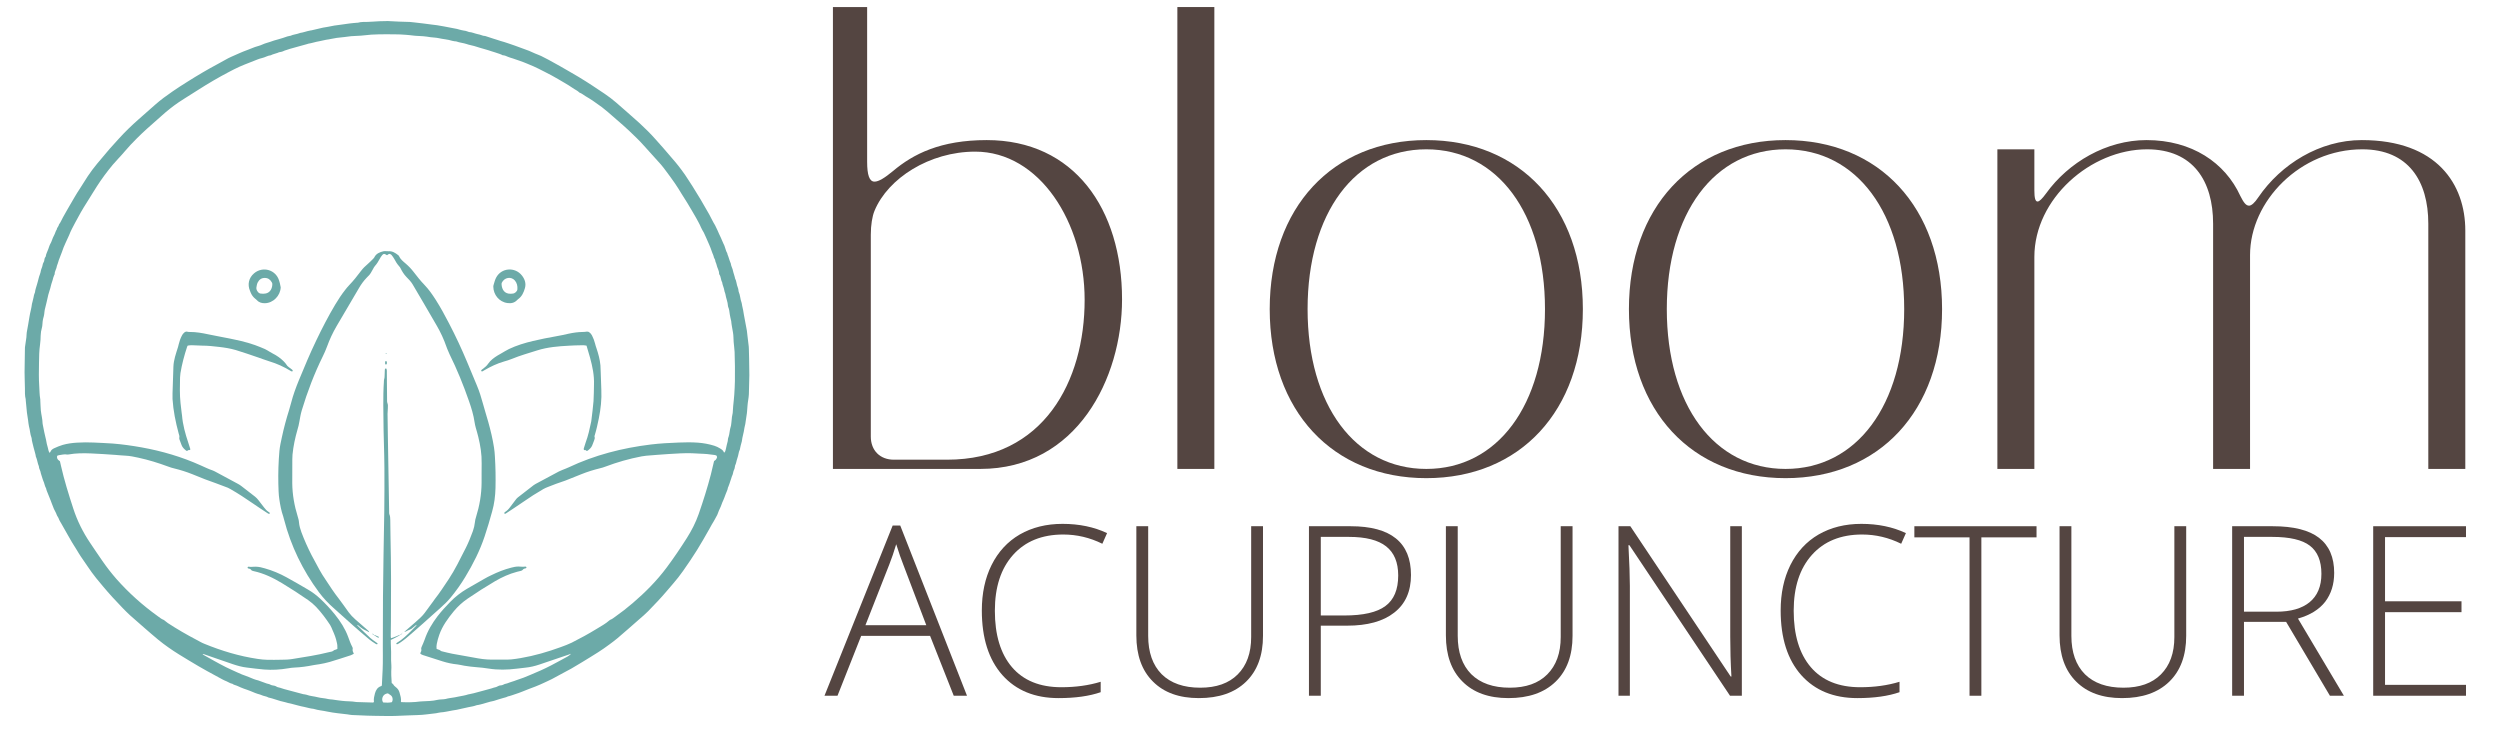 <svg xmlns="http://www.w3.org/2000/svg" xmlns:xlink="http://www.w3.org/1999/xlink" width="220" zoomAndPan="magnify" viewBox="0 0 165 48.75" height="65" preserveAspectRatio="xMidYMid meet" version="1.0"><defs><g/><clipPath id="id1"><path d="M 1.168 1 L 49.668 1 L 49.668 48 L 1.168 48 Z M 1.168 1 " clip-rule="nonzero"/></clipPath></defs><g clip-path="url(#id1)"><path fill="#6caaa8" d="M 25.547 1.387 C 25.805 1.398 26.062 1.418 26.32 1.426 C 26.562 1.438 26.809 1.438 27.055 1.449 C 27.145 1.453 27.234 1.465 27.324 1.477 C 27.535 1.5 27.746 1.523 27.957 1.551 C 28.137 1.57 28.316 1.594 28.492 1.621 C 28.609 1.637 28.723 1.652 28.84 1.664 C 28.992 1.684 29.145 1.711 29.293 1.742 C 29.586 1.805 29.875 1.855 30.168 1.91 C 30.223 1.922 30.277 1.941 30.336 1.957 C 30.422 1.977 30.508 2.004 30.598 2.016 C 30.695 2.027 30.789 2.047 30.879 2.086 C 30.902 2.098 30.926 2.109 30.953 2.113 C 31.148 2.121 31.324 2.211 31.512 2.25 C 31.613 2.27 31.715 2.297 31.809 2.332 C 31.852 2.352 31.898 2.359 31.941 2.367 C 31.965 2.371 31.996 2.367 32.02 2.375 C 32.215 2.438 32.41 2.5 32.605 2.566 C 32.648 2.578 32.691 2.59 32.734 2.605 C 32.809 2.629 32.883 2.648 32.953 2.676 C 32.973 2.68 32.988 2.691 33.008 2.695 C 33.195 2.754 33.383 2.797 33.562 2.867 C 33.695 2.914 33.828 2.953 33.961 3.004 C 34.137 3.07 34.312 3.133 34.484 3.195 C 34.629 3.25 34.777 3.301 34.918 3.355 C 35.051 3.41 35.176 3.473 35.305 3.527 C 35.441 3.586 35.582 3.633 35.715 3.695 C 35.879 3.773 36.039 3.855 36.195 3.941 C 36.453 4.078 36.703 4.219 36.957 4.363 C 37.141 4.469 37.324 4.574 37.508 4.68 C 37.734 4.812 37.965 4.941 38.191 5.078 C 38.359 5.176 38.52 5.281 38.684 5.383 C 38.82 5.469 38.957 5.555 39.09 5.645 C 39.363 5.824 39.637 6.008 39.91 6.191 C 40.441 6.543 40.906 6.98 41.387 7.398 C 41.664 7.641 41.938 7.883 42.211 8.129 C 42.586 8.473 42.945 8.832 43.285 9.215 C 43.453 9.406 43.625 9.598 43.793 9.789 C 44.051 10.086 44.309 10.383 44.562 10.684 C 44.707 10.855 44.844 11.031 44.977 11.211 C 45.137 11.422 45.285 11.637 45.426 11.863 C 45.52 12.008 45.617 12.148 45.707 12.297 C 45.887 12.586 46.066 12.875 46.242 13.168 C 46.43 13.488 46.617 13.812 46.801 14.137 C 46.898 14.312 46.988 14.488 47.078 14.668 C 47.113 14.742 47.168 14.805 47.203 14.883 C 47.25 14.984 47.301 15.09 47.352 15.195 C 47.422 15.352 47.488 15.512 47.566 15.664 C 47.637 15.801 47.676 15.949 47.75 16.086 C 47.824 16.215 47.855 16.363 47.906 16.5 C 47.922 16.543 47.93 16.59 47.953 16.625 C 47.988 16.676 48.008 16.727 48.016 16.785 C 48.016 16.793 48.02 16.801 48.02 16.805 C 48.098 16.98 48.137 17.172 48.215 17.348 C 48.219 17.359 48.23 17.371 48.23 17.383 C 48.246 17.562 48.355 17.719 48.383 17.898 C 48.395 17.969 48.422 18.031 48.441 18.102 C 48.461 18.168 48.48 18.238 48.5 18.305 C 48.504 18.324 48.5 18.344 48.508 18.359 C 48.617 18.555 48.609 18.789 48.699 18.988 C 48.723 19.039 48.727 19.102 48.738 19.156 C 48.742 19.188 48.742 19.227 48.754 19.254 C 48.859 19.484 48.852 19.746 48.945 19.98 C 48.965 20.031 48.965 20.094 48.977 20.152 C 49 20.258 49.023 20.363 49.047 20.473 C 49.066 20.574 49.078 20.676 49.098 20.777 C 49.164 21.125 49.23 21.473 49.293 21.82 C 49.309 21.91 49.312 22 49.324 22.09 C 49.355 22.352 49.387 22.617 49.418 22.879 C 49.426 22.934 49.426 22.992 49.426 23.051 C 49.434 23.25 49.438 23.453 49.441 23.652 C 49.445 24.02 49.457 24.387 49.457 24.758 C 49.453 25.176 49.441 25.598 49.426 26.016 C 49.422 26.152 49.398 26.285 49.379 26.418 C 49.336 26.668 49.328 26.918 49.305 27.168 C 49.301 27.207 49.301 27.246 49.293 27.285 C 49.262 27.52 49.227 27.758 49.188 27.992 C 49.172 28.082 49.141 28.168 49.129 28.258 C 49.094 28.551 48.992 28.832 48.961 29.129 C 48.957 29.164 48.941 29.203 48.93 29.242 C 48.902 29.348 48.871 29.449 48.852 29.559 C 48.84 29.629 48.832 29.699 48.793 29.762 C 48.785 29.777 48.777 29.797 48.773 29.816 C 48.738 30.008 48.688 30.191 48.625 30.375 C 48.594 30.473 48.586 30.578 48.539 30.672 C 48.52 30.711 48.504 30.758 48.504 30.801 C 48.5 30.887 48.469 30.965 48.434 31.039 C 48.418 31.074 48.402 31.113 48.398 31.148 C 48.379 31.258 48.348 31.363 48.297 31.461 C 48.281 31.496 48.273 31.535 48.262 31.574 C 48.242 31.641 48.219 31.707 48.195 31.773 C 48.18 31.82 48.164 31.871 48.148 31.918 C 48.121 31.992 48.094 32.062 48.066 32.137 C 48.059 32.152 48.043 32.168 48.043 32.188 C 48.023 32.344 47.938 32.477 47.891 32.621 C 47.844 32.773 47.773 32.922 47.715 33.07 C 47.703 33.094 47.688 33.117 47.68 33.141 C 47.617 33.336 47.535 33.523 47.445 33.707 C 47.387 33.828 47.363 33.969 47.289 34.074 C 47.219 34.18 47.184 34.293 47.113 34.395 C 47.012 34.543 46.934 34.707 46.844 34.863 C 46.703 35.117 46.559 35.367 46.414 35.617 C 46.277 35.852 46.141 36.082 46 36.309 C 45.859 36.531 45.715 36.754 45.57 36.973 C 45.406 37.211 45.242 37.449 45.078 37.688 C 44.879 37.977 44.656 38.25 44.426 38.52 C 44.289 38.684 44.148 38.844 44.012 39.004 C 43.621 39.469 43.199 39.902 42.781 40.336 C 42.598 40.527 42.391 40.695 42.191 40.871 C 41.715 41.289 41.238 41.711 40.75 42.125 C 40.582 42.27 40.398 42.398 40.219 42.535 C 39.977 42.715 39.73 42.887 39.473 43.051 C 39.121 43.277 38.762 43.492 38.406 43.711 C 38.176 43.852 37.945 43.992 37.711 44.125 C 37.547 44.219 37.371 44.305 37.203 44.398 C 36.941 44.539 36.684 44.684 36.422 44.82 C 36.312 44.883 36.188 44.922 36.078 44.984 C 35.938 45.062 35.781 45.109 35.641 45.184 C 35.543 45.23 35.441 45.27 35.34 45.309 C 35.195 45.363 35.051 45.414 34.906 45.473 C 34.758 45.531 34.609 45.598 34.457 45.652 C 34.301 45.707 34.148 45.777 33.988 45.82 C 33.926 45.836 33.867 45.859 33.805 45.883 C 33.742 45.902 33.684 45.922 33.621 45.941 C 33.586 45.953 33.543 45.949 33.508 45.969 C 33.418 46.02 33.316 46.039 33.219 46.066 C 33.012 46.121 32.812 46.191 32.609 46.254 C 32.559 46.266 32.508 46.277 32.461 46.289 C 32.43 46.293 32.395 46.297 32.363 46.309 C 32.152 46.367 31.945 46.43 31.734 46.488 C 31.68 46.504 31.621 46.516 31.562 46.527 C 31.52 46.535 31.473 46.535 31.434 46.551 C 31.27 46.617 31.094 46.637 30.926 46.672 C 30.66 46.73 30.398 46.793 30.133 46.848 C 30.051 46.867 29.969 46.871 29.887 46.887 C 29.613 46.934 29.344 47.004 29.066 47.02 C 28.969 47.027 28.875 47.062 28.781 47.074 C 28.574 47.102 28.371 47.117 28.164 47.148 C 27.961 47.18 27.754 47.184 27.551 47.195 C 27.203 47.215 26.852 47.211 26.504 47.234 C 25.93 47.27 25.355 47.258 24.781 47.246 C 24.426 47.242 24.07 47.23 23.719 47.211 C 23.555 47.199 23.395 47.199 23.234 47.191 C 23.133 47.188 23.031 47.16 22.93 47.148 C 22.719 47.121 22.504 47.102 22.293 47.074 C 22.062 47.043 21.832 47.016 21.605 46.965 C 21.312 46.898 21.008 46.883 20.715 46.789 C 20.703 46.785 20.691 46.781 20.68 46.781 C 20.477 46.766 20.289 46.699 20.094 46.66 C 19.941 46.629 19.789 46.598 19.641 46.555 C 19.434 46.492 19.219 46.449 19.008 46.398 C 18.957 46.387 18.906 46.371 18.859 46.355 C 18.766 46.332 18.672 46.309 18.578 46.285 C 18.559 46.281 18.539 46.277 18.52 46.273 C 18.332 46.215 18.141 46.152 17.949 46.094 C 17.895 46.078 17.84 46.062 17.781 46.051 C 17.766 46.043 17.742 46.051 17.727 46.039 C 17.578 45.949 17.406 45.949 17.254 45.875 C 17.223 45.859 17.195 45.848 17.164 45.84 C 16.945 45.785 16.738 45.699 16.531 45.609 C 16.391 45.547 16.242 45.508 16.098 45.453 C 15.953 45.398 15.809 45.34 15.672 45.273 C 15.559 45.219 15.434 45.211 15.336 45.129 C 15.191 45.109 15.078 45.016 14.949 44.965 C 14.77 44.898 14.602 44.797 14.434 44.707 C 14.172 44.566 13.914 44.426 13.652 44.281 C 13.473 44.184 13.297 44.078 13.117 43.977 C 12.902 43.852 12.688 43.723 12.473 43.594 C 12.25 43.461 12.031 43.328 11.812 43.191 C 11.578 43.043 11.344 42.895 11.121 42.734 C 10.891 42.574 10.664 42.402 10.445 42.223 C 10.133 41.965 9.828 41.699 9.523 41.434 C 9.207 41.16 8.891 40.883 8.578 40.605 C 8.414 40.453 8.254 40.293 8.098 40.133 C 7.648 39.668 7.211 39.195 6.797 38.699 C 6.645 38.516 6.492 38.336 6.344 38.152 C 6.141 37.906 5.965 37.648 5.785 37.387 C 5.637 37.172 5.484 36.957 5.34 36.738 C 5.242 36.594 5.156 36.445 5.066 36.297 C 4.961 36.129 4.852 35.961 4.75 35.789 C 4.66 35.637 4.57 35.477 4.48 35.32 C 4.34 35.074 4.195 34.828 4.062 34.582 C 4 34.465 3.918 34.355 3.875 34.227 C 3.844 34.137 3.773 34.066 3.742 33.973 C 3.699 33.84 3.617 33.719 3.559 33.59 C 3.504 33.461 3.457 33.328 3.406 33.199 C 3.391 33.156 3.375 33.113 3.359 33.07 C 3.336 33.012 3.312 32.953 3.289 32.895 C 3.223 32.73 3.16 32.57 3.094 32.41 C 3.082 32.383 3.07 32.352 3.062 32.32 C 3.055 32.289 3.055 32.254 3.039 32.227 C 2.945 32.07 2.934 31.883 2.852 31.723 C 2.84 31.695 2.832 31.664 2.82 31.633 C 2.793 31.547 2.766 31.461 2.738 31.375 C 2.727 31.34 2.711 31.301 2.703 31.266 C 2.68 31.156 2.656 31.051 2.605 30.953 C 2.586 30.918 2.582 30.879 2.574 30.84 C 2.566 30.816 2.574 30.785 2.562 30.766 C 2.484 30.586 2.465 30.391 2.398 30.211 C 2.391 30.191 2.375 30.176 2.371 30.156 C 2.344 29.945 2.266 29.746 2.219 29.543 C 2.195 29.441 2.168 29.344 2.145 29.242 C 2.129 29.18 2.113 29.117 2.102 29.055 C 2.094 29.004 2.102 28.945 2.082 28.898 C 1.984 28.652 1.984 28.383 1.91 28.125 C 1.879 28.004 1.875 27.871 1.855 27.746 C 1.832 27.57 1.797 27.402 1.777 27.23 C 1.746 26.961 1.727 26.688 1.699 26.418 C 1.695 26.395 1.703 26.367 1.695 26.344 C 1.633 26.105 1.648 25.867 1.645 25.629 C 1.641 25.273 1.621 24.918 1.621 24.562 C 1.625 24.039 1.637 23.516 1.645 22.992 C 1.645 22.965 1.645 22.941 1.648 22.914 C 1.68 22.699 1.715 22.48 1.742 22.266 C 1.754 22.156 1.75 22.043 1.766 21.938 C 1.824 21.594 1.895 21.254 1.945 20.906 C 1.988 20.621 2.078 20.344 2.109 20.055 C 2.117 20.004 2.137 19.957 2.148 19.906 C 2.172 19.805 2.199 19.707 2.219 19.605 C 2.234 19.516 2.25 19.426 2.289 19.344 C 2.301 19.32 2.312 19.297 2.312 19.273 C 2.328 19.105 2.395 18.949 2.438 18.785 C 2.473 18.656 2.516 18.527 2.543 18.398 C 2.582 18.207 2.68 18.035 2.703 17.84 C 2.711 17.785 2.742 17.73 2.758 17.68 C 2.777 17.609 2.812 17.543 2.816 17.477 C 2.824 17.379 2.891 17.312 2.914 17.227 C 2.938 17.137 2.93 17.043 2.992 16.969 C 3.008 16.957 3.016 16.938 3.02 16.918 C 3.039 16.75 3.133 16.605 3.184 16.449 C 3.23 16.305 3.281 16.156 3.359 16.023 C 3.375 16 3.383 15.977 3.391 15.953 C 3.449 15.777 3.527 15.605 3.613 15.441 C 3.66 15.352 3.672 15.242 3.738 15.164 C 3.75 15.027 3.875 14.945 3.895 14.812 C 4.008 14.672 4.066 14.5 4.156 14.344 C 4.309 14.082 4.449 13.812 4.605 13.555 C 4.824 13.188 5.031 12.805 5.273 12.449 C 5.457 12.18 5.613 11.891 5.797 11.625 C 5.988 11.344 6.188 11.07 6.406 10.809 C 6.68 10.48 6.953 10.152 7.23 9.832 C 7.426 9.605 7.633 9.387 7.836 9.16 C 8.246 8.707 8.688 8.281 9.148 7.875 C 9.512 7.551 9.883 7.23 10.246 6.906 C 10.605 6.59 10.988 6.309 11.383 6.039 C 11.699 5.816 12.027 5.613 12.352 5.406 C 12.691 5.188 13.043 4.98 13.391 4.773 C 13.699 4.586 14.02 4.418 14.332 4.246 C 14.574 4.109 14.816 3.973 15.062 3.844 C 15.184 3.777 15.316 3.73 15.445 3.668 C 15.566 3.609 15.688 3.555 15.816 3.504 C 15.98 3.438 16.145 3.359 16.312 3.305 C 16.465 3.25 16.613 3.188 16.762 3.129 C 16.789 3.121 16.809 3.109 16.832 3.102 C 17 3.047 17.172 3.008 17.328 2.934 C 17.488 2.859 17.656 2.82 17.82 2.766 C 18 2.703 18.184 2.637 18.371 2.594 C 18.57 2.547 18.766 2.469 18.961 2.406 C 19.016 2.391 19.074 2.379 19.129 2.367 C 19.141 2.363 19.156 2.367 19.168 2.363 C 19.355 2.273 19.566 2.266 19.762 2.191 C 19.773 2.184 19.785 2.176 19.797 2.176 C 20.027 2.145 20.242 2.055 20.469 2.016 C 20.504 2.012 20.535 2.008 20.566 2 C 20.816 1.941 21.066 1.883 21.32 1.824 C 21.426 1.801 21.535 1.793 21.641 1.77 C 21.922 1.703 22.211 1.664 22.5 1.629 C 22.684 1.609 22.867 1.574 23.055 1.551 C 23.227 1.527 23.398 1.516 23.574 1.5 C 23.594 1.5 23.613 1.504 23.633 1.496 C 23.84 1.434 24.055 1.453 24.266 1.445 C 24.523 1.438 24.781 1.414 25.039 1.402 C 25.207 1.395 25.375 1.395 25.543 1.391 C 25.547 1.391 25.547 1.391 25.547 1.387 Z M 26.379 41.898 L 26.375 41.891 C 26.387 41.922 26.371 41.941 26.348 41.953 C 26.207 42.027 26.062 42.102 25.922 42.176 C 25.883 42.195 25.84 42.211 25.793 42.234 C 25.793 42.312 25.789 42.383 25.793 42.453 C 25.809 42.824 25.824 43.199 25.812 43.574 C 25.809 43.625 25.82 43.68 25.82 43.73 C 25.824 43.84 25.836 43.949 25.832 44.059 C 25.812 44.402 25.824 44.742 25.852 45.078 C 25.895 45.117 25.945 45.145 25.969 45.188 C 26 45.254 26.055 45.293 26.109 45.34 C 26.238 45.434 26.332 45.559 26.371 45.715 C 26.422 45.906 26.492 46.098 26.461 46.305 C 26.461 46.312 26.477 46.324 26.484 46.34 C 26.902 46.359 27.32 46.355 27.738 46.297 C 27.781 46.293 27.828 46.293 27.871 46.289 C 28.207 46.27 28.543 46.273 28.871 46.191 C 28.957 46.168 29.051 46.168 29.141 46.16 C 29.23 46.152 29.324 46.156 29.41 46.133 C 29.609 46.074 29.816 46.062 30.02 46.023 C 30.094 46.008 30.168 45.992 30.246 45.977 C 30.473 45.93 30.703 45.902 30.922 45.824 C 30.93 45.824 30.938 45.824 30.941 45.824 C 31.051 45.801 31.156 45.781 31.262 45.754 C 31.465 45.703 31.66 45.648 31.859 45.594 C 32.047 45.543 32.23 45.492 32.418 45.441 C 32.445 45.434 32.469 45.426 32.492 45.418 C 32.559 45.398 32.625 45.367 32.695 45.359 C 32.785 45.344 32.855 45.281 32.941 45.254 C 33.023 45.227 33.121 45.242 33.203 45.195 C 33.277 45.148 33.355 45.129 33.438 45.113 C 33.496 45.102 33.547 45.074 33.602 45.055 C 33.656 45.035 33.711 45.02 33.766 45 C 33.824 44.98 33.887 44.961 33.949 44.941 C 33.996 44.922 34.043 44.902 34.094 44.887 C 34.242 44.836 34.398 44.785 34.547 44.73 C 34.703 44.672 34.855 44.602 35.012 44.539 C 35.234 44.441 35.461 44.352 35.684 44.25 C 35.914 44.148 36.141 44.035 36.363 43.922 C 36.551 43.828 36.738 43.723 36.926 43.621 C 37.094 43.531 37.266 43.438 37.434 43.344 C 37.523 43.293 37.613 43.238 37.688 43.148 C 37.629 43.172 37.57 43.191 37.512 43.211 C 36.875 43.426 36.238 43.645 35.602 43.859 C 35.301 43.961 34.992 44.035 34.676 44.066 C 34.484 44.086 34.293 44.105 34.098 44.133 C 33.48 44.211 32.863 44.223 32.242 44.125 C 31.98 44.082 31.719 44.055 31.453 44.035 C 31.184 44.02 30.914 43.977 30.648 43.938 C 30.492 43.914 30.344 43.867 30.188 43.852 C 29.852 43.82 29.527 43.75 29.203 43.648 C 28.773 43.512 28.344 43.375 27.91 43.234 C 27.844 43.211 27.781 43.184 27.734 43.121 C 27.781 43.035 27.828 42.941 27.805 42.848 C 27.789 42.781 27.809 42.738 27.832 42.684 C 27.898 42.523 27.977 42.367 28.031 42.203 C 28.223 41.637 28.523 41.137 28.883 40.664 C 29.137 40.336 29.418 40.031 29.707 39.734 C 30.035 39.395 30.406 39.105 30.816 38.863 C 31.195 38.641 31.574 38.422 31.957 38.207 C 32.109 38.117 32.266 38.039 32.422 37.965 C 32.844 37.758 33.281 37.582 33.742 37.465 C 33.898 37.422 34.059 37.391 34.223 37.391 C 34.367 37.395 34.516 37.418 34.664 37.395 C 34.684 37.391 34.703 37.395 34.719 37.406 C 34.734 37.414 34.742 37.434 34.746 37.453 C 34.75 37.461 34.742 37.477 34.734 37.484 C 34.719 37.496 34.703 37.512 34.684 37.512 C 34.605 37.523 34.539 37.551 34.488 37.621 C 34.461 37.652 34.41 37.668 34.367 37.68 C 34.289 37.703 34.203 37.715 34.125 37.738 C 33.609 37.875 33.125 38.094 32.668 38.363 C 32.055 38.723 31.457 39.105 30.867 39.508 C 30.523 39.742 30.219 40.02 29.953 40.34 C 29.562 40.816 29.199 41.309 28.992 41.898 C 28.922 42.094 28.867 42.293 28.828 42.496 C 28.805 42.602 28.801 42.715 28.816 42.828 C 28.863 42.844 28.906 42.859 28.945 42.875 C 28.988 42.895 29.039 42.902 29.066 42.934 C 29.105 42.977 29.152 42.984 29.203 42.996 C 29.418 43.047 29.629 43.105 29.844 43.145 C 30.418 43.25 30.988 43.348 31.562 43.453 C 31.945 43.523 32.332 43.543 32.723 43.535 C 32.91 43.535 33.098 43.539 33.285 43.535 C 33.438 43.535 33.594 43.535 33.75 43.52 C 33.953 43.5 34.16 43.469 34.363 43.434 C 35.27 43.281 36.152 43.023 37.016 42.707 C 37.258 42.617 37.5 42.531 37.73 42.418 C 38.297 42.133 38.855 41.828 39.395 41.496 C 39.676 41.324 39.969 41.168 40.215 40.949 C 40.234 40.93 40.254 40.914 40.277 40.906 C 40.402 40.863 40.5 40.777 40.605 40.703 C 41.004 40.422 41.387 40.125 41.754 39.809 C 42.582 39.102 43.348 38.332 44 37.457 C 44.473 36.824 44.914 36.168 45.336 35.504 C 45.652 35.004 45.918 34.484 46.113 33.926 C 46.414 33.062 46.688 32.195 46.918 31.312 C 46.992 31.02 47.059 30.723 47.129 30.426 C 47.223 30.383 47.281 30.305 47.316 30.211 C 47.336 30.16 47.32 30.113 47.281 30.062 C 47.25 30.055 47.215 30.039 47.176 30.031 C 47.012 30.008 46.844 29.984 46.676 29.969 C 46.516 29.953 46.355 29.949 46.191 29.941 C 46.02 29.934 45.844 29.918 45.672 29.914 C 45.16 29.898 44.648 29.934 44.141 29.965 C 43.641 29.996 43.145 30.039 42.648 30.078 C 42.547 30.086 42.445 30.102 42.344 30.121 C 41.527 30.277 40.734 30.504 39.957 30.797 C 39.84 30.844 39.715 30.879 39.586 30.91 C 39.172 31.012 38.766 31.137 38.371 31.297 C 38.023 31.438 37.676 31.578 37.324 31.715 C 37.113 31.793 36.898 31.859 36.684 31.938 C 36.508 32 36.332 32.07 36.16 32.141 C 36.059 32.18 35.957 32.223 35.863 32.277 C 35.406 32.539 34.969 32.82 34.539 33.121 C 34.168 33.379 33.785 33.625 33.41 33.875 C 33.391 33.887 33.375 33.898 33.359 33.906 C 33.348 33.91 33.332 33.91 33.32 33.906 C 33.305 33.902 33.289 33.891 33.277 33.879 C 33.273 33.871 33.277 33.852 33.281 33.844 C 33.297 33.824 33.316 33.805 33.336 33.789 C 33.469 33.707 33.574 33.598 33.668 33.469 C 33.789 33.301 33.918 33.137 34.043 32.973 C 34.082 32.922 34.125 32.871 34.176 32.832 C 34.52 32.562 34.867 32.293 35.219 32.023 C 35.258 31.992 35.305 31.969 35.348 31.941 C 35.859 31.668 36.375 31.391 36.887 31.117 C 36.961 31.078 37.039 31.051 37.117 31.016 C 37.254 30.961 37.395 30.91 37.527 30.848 C 39.254 30.031 41.074 29.566 42.961 29.336 C 43.578 29.262 44.195 29.23 44.816 29.207 C 45.23 29.191 45.645 29.184 46.059 29.215 C 46.426 29.242 46.789 29.309 47.141 29.418 C 47.277 29.461 47.406 29.52 47.527 29.598 C 47.633 29.664 47.734 29.727 47.777 29.852 C 47.777 29.859 47.797 29.859 47.816 29.867 C 47.867 29.801 47.891 29.719 47.906 29.641 C 47.934 29.461 47.992 29.289 48.031 29.113 C 48.047 29.051 48.035 28.98 48.055 28.922 C 48.121 28.75 48.148 28.574 48.172 28.395 C 48.176 28.355 48.184 28.316 48.195 28.281 C 48.242 28.152 48.262 28.02 48.273 27.883 C 48.281 27.762 48.293 27.641 48.309 27.52 C 48.32 27.43 48.348 27.344 48.359 27.254 C 48.375 27.098 48.379 26.945 48.391 26.789 C 48.414 26.547 48.445 26.301 48.461 26.059 C 48.48 25.754 48.5 25.453 48.504 25.148 C 48.508 24.508 48.512 23.871 48.484 23.23 C 48.48 23.129 48.469 23.023 48.457 22.922 C 48.445 22.805 48.43 22.691 48.422 22.574 C 48.406 22.371 48.414 22.16 48.379 21.957 C 48.34 21.699 48.277 21.441 48.258 21.176 C 48.258 21.168 48.254 21.164 48.25 21.156 C 48.223 21.027 48.188 20.895 48.168 20.762 C 48.141 20.59 48.133 20.414 48.059 20.254 C 48.051 20.238 48.047 20.215 48.047 20.199 C 48.035 19.926 47.914 19.676 47.875 19.406 C 47.863 19.328 47.816 19.258 47.809 19.184 C 47.781 18.988 47.684 18.816 47.66 18.625 C 47.562 18.461 47.59 18.254 47.469 18.102 C 47.461 18.094 47.461 18.078 47.461 18.066 C 47.465 17.852 47.332 17.676 47.293 17.473 C 47.277 17.379 47.211 17.289 47.203 17.184 C 47.199 17.152 47.184 17.117 47.168 17.094 C 47.125 17.031 47.109 16.965 47.094 16.895 C 47.078 16.832 47.047 16.777 47.023 16.715 C 47.008 16.676 46.992 16.633 46.977 16.59 C 46.922 16.445 46.879 16.297 46.812 16.16 C 46.738 16.004 46.672 15.844 46.605 15.688 C 46.555 15.574 46.508 15.465 46.453 15.355 C 46.395 15.242 46.316 15.137 46.27 15.02 C 46.18 14.797 46.055 14.594 45.945 14.383 C 45.863 14.23 45.773 14.082 45.684 13.934 C 45.574 13.75 45.469 13.566 45.359 13.387 C 45.234 13.184 45.102 12.988 44.98 12.785 C 44.836 12.547 44.691 12.312 44.535 12.086 C 44.352 11.816 44.152 11.551 43.957 11.289 C 43.852 11.145 43.742 11 43.625 10.863 C 43.246 10.441 42.863 10.027 42.488 9.602 C 42.188 9.258 41.848 8.949 41.52 8.629 C 41.391 8.504 41.258 8.383 41.121 8.266 C 40.793 7.977 40.461 7.688 40.129 7.402 C 40 7.289 39.867 7.18 39.727 7.074 C 39.527 6.926 39.32 6.781 39.117 6.641 C 38.961 6.535 38.801 6.441 38.645 6.348 C 38.512 6.266 38.395 6.164 38.246 6.113 C 38.113 5.977 37.938 5.91 37.789 5.801 C 37.621 5.68 37.441 5.578 37.266 5.473 C 36.98 5.305 36.699 5.137 36.41 4.98 C 36.117 4.82 35.816 4.676 35.52 4.523 C 35.422 4.477 35.324 4.43 35.223 4.383 C 35.074 4.32 34.93 4.258 34.777 4.195 C 34.625 4.133 34.469 4.07 34.309 4.016 C 34.16 3.961 34.004 3.91 33.852 3.859 C 33.75 3.828 33.641 3.797 33.543 3.758 C 33.422 3.707 33.309 3.648 33.176 3.645 C 33.152 3.641 33.129 3.621 33.105 3.609 C 33.066 3.59 33.023 3.57 32.98 3.559 C 32.875 3.531 32.773 3.492 32.672 3.457 C 32.523 3.406 32.367 3.367 32.219 3.312 C 32.043 3.25 31.855 3.215 31.68 3.156 C 31.43 3.07 31.176 3 30.918 2.945 C 30.883 2.934 30.844 2.922 30.809 2.91 C 30.582 2.832 30.34 2.82 30.113 2.734 C 30.086 2.723 30.051 2.73 30.02 2.727 C 29.961 2.719 29.902 2.711 29.848 2.695 C 29.551 2.598 29.238 2.586 28.938 2.516 C 28.762 2.477 28.578 2.48 28.398 2.453 C 28.082 2.398 27.762 2.371 27.438 2.363 C 27.398 2.363 27.359 2.355 27.32 2.352 C 27.141 2.332 26.965 2.309 26.785 2.297 C 26.539 2.277 26.293 2.266 26.047 2.266 C 25.363 2.262 24.68 2.246 23.996 2.336 C 23.875 2.352 23.754 2.359 23.633 2.363 C 23.328 2.371 23.027 2.395 22.727 2.445 C 22.562 2.469 22.395 2.48 22.227 2.5 C 21.988 2.531 21.758 2.598 21.523 2.625 C 21.375 2.645 21.234 2.699 21.086 2.719 C 20.832 2.758 20.59 2.848 20.332 2.887 C 20.316 2.891 20.297 2.902 20.281 2.906 C 20.086 2.961 19.895 3.012 19.703 3.066 C 19.508 3.117 19.316 3.172 19.125 3.227 C 19.055 3.246 18.992 3.277 18.926 3.293 C 18.836 3.316 18.754 3.348 18.672 3.387 C 18.594 3.426 18.5 3.43 18.414 3.449 C 18.383 3.457 18.355 3.477 18.324 3.488 C 18.176 3.547 18.012 3.57 17.871 3.648 C 17.672 3.664 17.5 3.785 17.305 3.828 C 17.195 3.852 17.094 3.887 16.992 3.926 C 16.824 3.988 16.656 4.059 16.488 4.125 C 16.262 4.215 16.031 4.301 15.809 4.402 C 15.57 4.512 15.332 4.629 15.102 4.754 C 14.766 4.93 14.434 5.113 14.105 5.305 C 13.758 5.508 13.41 5.719 13.07 5.938 C 12.906 6.047 12.738 6.152 12.57 6.254 C 12.305 6.422 12.039 6.586 11.777 6.762 C 11.391 7.027 11.023 7.32 10.676 7.633 C 10.352 7.922 10.027 8.203 9.707 8.492 C 9.473 8.703 9.242 8.922 9.02 9.145 C 8.746 9.418 8.48 9.699 8.23 9.996 C 7.98 10.297 7.699 10.57 7.445 10.871 C 7.062 11.332 6.707 11.812 6.383 12.316 C 6.156 12.66 5.957 13.016 5.73 13.363 C 5.453 13.793 5.199 14.242 4.961 14.695 C 4.816 14.969 4.668 15.238 4.559 15.527 C 4.523 15.613 4.477 15.699 4.438 15.789 C 4.402 15.875 4.363 15.961 4.32 16.047 C 4.234 16.238 4.148 16.434 4.086 16.637 C 4.078 16.66 4.066 16.684 4.059 16.707 C 3.996 16.863 3.938 17.02 3.879 17.176 C 3.871 17.191 3.871 17.215 3.863 17.23 C 3.844 17.293 3.824 17.352 3.805 17.414 C 3.789 17.461 3.762 17.512 3.754 17.559 C 3.734 17.746 3.598 17.902 3.609 18.098 C 3.609 18.113 3.59 18.129 3.582 18.145 C 3.559 18.207 3.531 18.266 3.516 18.324 C 3.477 18.516 3.395 18.691 3.355 18.879 C 3.316 19.074 3.234 19.262 3.188 19.453 C 3.109 19.785 3.043 20.121 2.953 20.449 C 2.941 20.492 2.941 20.539 2.934 20.582 C 2.922 20.68 2.918 20.777 2.891 20.871 C 2.824 21.082 2.797 21.297 2.789 21.52 C 2.785 21.555 2.777 21.594 2.766 21.629 C 2.715 21.797 2.691 21.969 2.684 22.145 C 2.68 22.336 2.672 22.531 2.645 22.723 C 2.586 23.133 2.578 23.547 2.574 23.961 C 2.566 24.469 2.555 24.98 2.59 25.492 C 2.609 25.773 2.605 26.059 2.656 26.34 C 2.664 26.371 2.66 26.402 2.66 26.438 C 2.672 26.656 2.676 26.875 2.695 27.094 C 2.723 27.375 2.805 27.648 2.809 27.938 C 2.809 27.969 2.816 28 2.824 28.031 C 2.855 28.195 2.891 28.359 2.922 28.523 C 2.949 28.645 2.977 28.762 3.004 28.883 C 3.016 28.918 3.023 28.957 3.031 28.992 C 3.051 29.094 3.07 29.195 3.09 29.297 C 3.109 29.387 3.133 29.473 3.16 29.559 C 3.191 29.668 3.195 29.789 3.277 29.891 C 3.293 29.867 3.312 29.852 3.324 29.828 C 3.367 29.711 3.457 29.641 3.562 29.59 C 3.75 29.504 3.941 29.422 4.141 29.363 C 4.445 29.277 4.762 29.234 5.078 29.215 C 5.445 29.191 5.812 29.191 6.18 29.207 C 6.602 29.23 7.02 29.242 7.441 29.273 C 8.078 29.324 8.711 29.414 9.344 29.527 C 10.691 29.77 11.996 30.152 13.246 30.715 C 13.504 30.828 13.758 30.957 14.031 31.047 C 14.098 31.07 14.16 31.105 14.223 31.137 C 14.719 31.402 15.215 31.668 15.711 31.938 C 15.789 31.98 15.863 32.027 15.938 32.086 C 16.238 32.316 16.543 32.551 16.84 32.785 C 16.922 32.852 16.992 32.926 17.055 33.008 C 17.184 33.168 17.309 33.336 17.434 33.5 C 17.52 33.617 17.617 33.719 17.738 33.793 C 17.762 33.805 17.785 33.82 17.797 33.84 C 17.809 33.855 17.809 33.883 17.801 33.895 C 17.793 33.906 17.766 33.918 17.75 33.914 C 17.723 33.906 17.691 33.895 17.664 33.875 C 17.336 33.66 17.004 33.445 16.68 33.219 C 16.203 32.891 15.719 32.57 15.211 32.281 C 15.156 32.25 15.098 32.215 15.039 32.191 C 14.773 32.09 14.508 31.988 14.242 31.891 C 14.004 31.805 13.766 31.723 13.531 31.633 C 13.246 31.523 12.965 31.406 12.684 31.293 C 12.301 31.141 11.906 31.016 11.504 30.918 C 11.367 30.887 11.23 30.844 11.098 30.793 C 10.453 30.555 9.801 30.352 9.129 30.207 C 8.852 30.148 8.574 30.086 8.289 30.074 C 8.062 30.066 7.836 30.039 7.609 30.023 C 7.074 29.988 6.539 29.945 6.004 29.926 C 5.508 29.906 5.008 29.906 4.516 29.996 C 4.492 30 4.465 30.004 4.438 30 C 4.25 29.961 4.066 30.02 3.883 30.043 C 3.848 30.047 3.812 30.07 3.77 30.086 C 3.77 30.137 3.758 30.184 3.766 30.223 C 3.793 30.328 3.879 30.391 3.957 30.445 C 3.98 30.551 4 30.645 4.023 30.738 C 4.238 31.691 4.531 32.625 4.832 33.551 C 5.094 34.363 5.469 35.117 5.945 35.824 C 6.219 36.227 6.484 36.633 6.762 37.027 C 7.047 37.438 7.352 37.832 7.68 38.207 C 8.496 39.129 9.41 39.949 10.414 40.668 C 10.539 40.758 10.656 40.859 10.805 40.914 C 10.84 40.93 10.867 40.961 10.898 40.984 C 10.961 41.031 11.02 41.082 11.082 41.125 C 11.695 41.527 12.328 41.891 12.973 42.23 C 13.145 42.32 13.312 42.422 13.492 42.492 C 14.629 42.957 15.793 43.309 17.008 43.488 C 17.219 43.52 17.434 43.543 17.645 43.547 C 17.949 43.559 18.254 43.543 18.559 43.543 C 18.809 43.543 19.062 43.535 19.312 43.492 C 20.117 43.363 20.922 43.242 21.711 43.043 C 21.828 43.016 21.953 43.012 22.047 42.914 C 22.066 42.895 22.105 42.895 22.137 42.883 C 22.18 42.867 22.219 42.848 22.266 42.832 C 22.266 42.746 22.27 42.66 22.262 42.578 C 22.258 42.52 22.242 42.461 22.23 42.406 C 22.176 42.125 22.07 41.859 21.953 41.602 C 21.902 41.484 21.859 41.359 21.789 41.25 C 21.512 40.828 21.211 40.426 20.863 40.055 C 20.703 39.887 20.523 39.738 20.332 39.602 C 19.777 39.215 19.203 38.848 18.625 38.496 C 18.035 38.141 17.422 37.84 16.742 37.695 C 16.672 37.68 16.605 37.664 16.562 37.598 C 16.527 37.543 16.465 37.535 16.406 37.523 C 16.387 37.52 16.355 37.508 16.344 37.488 C 16.336 37.473 16.344 37.438 16.355 37.422 C 16.363 37.406 16.391 37.398 16.406 37.402 C 16.566 37.434 16.727 37.395 16.891 37.402 C 17.09 37.406 17.285 37.453 17.48 37.512 C 17.977 37.652 18.457 37.852 18.91 38.102 C 19.387 38.363 19.855 38.637 20.324 38.91 C 20.613 39.078 20.883 39.281 21.133 39.512 C 21.48 39.84 21.809 40.188 22.109 40.562 C 22.469 41.012 22.781 41.496 22.98 42.039 C 23.062 42.266 23.141 42.492 23.254 42.703 C 23.27 42.738 23.289 42.781 23.281 42.812 C 23.246 42.934 23.301 43.035 23.352 43.148 C 23.281 43.184 23.219 43.223 23.156 43.246 C 22.688 43.398 22.223 43.551 21.75 43.691 C 21.527 43.758 21.297 43.797 21.07 43.84 C 20.938 43.867 20.801 43.871 20.668 43.902 C 20.262 43.984 19.852 44.043 19.438 44.059 C 19.297 44.066 19.152 44.082 19.016 44.109 C 18.488 44.199 17.961 44.23 17.43 44.188 C 17.051 44.156 16.672 44.105 16.293 44.059 C 15.969 44.023 15.66 43.934 15.355 43.832 C 14.742 43.625 14.133 43.41 13.52 43.199 C 13.48 43.188 13.438 43.152 13.367 43.18 C 13.402 43.203 13.422 43.219 13.445 43.23 C 13.672 43.359 13.902 43.492 14.133 43.617 C 14.395 43.762 14.652 43.902 14.918 44.035 C 15.16 44.156 15.406 44.262 15.652 44.375 C 15.758 44.426 15.863 44.473 15.973 44.516 C 16.121 44.574 16.273 44.621 16.422 44.684 C 16.625 44.77 16.824 44.859 17.039 44.906 C 17.055 44.91 17.074 44.922 17.094 44.926 C 17.262 44.988 17.43 45.051 17.598 45.109 C 17.621 45.121 17.648 45.129 17.672 45.129 C 17.738 45.137 17.797 45.16 17.852 45.191 C 17.934 45.238 18.023 45.238 18.113 45.258 C 18.207 45.273 18.277 45.355 18.379 45.367 C 18.453 45.375 18.527 45.41 18.598 45.43 C 18.648 45.445 18.695 45.465 18.746 45.477 C 18.945 45.531 19.145 45.582 19.344 45.637 C 19.566 45.695 19.789 45.758 20.016 45.816 C 20.082 45.832 20.16 45.828 20.223 45.852 C 20.465 45.945 20.73 45.953 20.977 46.02 C 21.199 46.078 21.438 46.078 21.66 46.137 C 21.75 46.16 21.84 46.156 21.93 46.168 C 22.059 46.184 22.188 46.203 22.312 46.223 C 22.395 46.23 22.48 46.242 22.562 46.254 C 22.875 46.297 23.195 46.273 23.508 46.332 C 23.531 46.336 23.559 46.336 23.586 46.336 C 23.926 46.348 24.27 46.355 24.609 46.367 C 24.629 46.367 24.648 46.359 24.66 46.355 C 24.668 46.34 24.68 46.328 24.68 46.32 C 24.652 46.129 24.699 45.945 24.746 45.766 C 24.809 45.543 24.918 45.359 25.152 45.285 C 25.172 45.281 25.184 45.262 25.203 45.242 C 25.215 45.035 25.227 44.82 25.234 44.609 C 25.246 44.34 25.266 44.066 25.266 43.797 C 25.273 43.434 25.266 43.07 25.266 42.711 C 25.27 41.59 25.27 40.473 25.277 39.355 C 25.285 38.457 25.297 37.559 25.312 36.66 C 25.355 34.73 25.383 32.805 25.371 30.879 C 25.371 30.613 25.367 30.348 25.359 30.082 C 25.328 28.965 25.297 27.848 25.297 26.727 C 25.297 26.223 25.301 25.719 25.336 25.215 C 25.34 25.152 25.336 25.082 25.355 25.023 C 25.387 24.93 25.383 24.832 25.387 24.738 C 25.391 24.633 25.391 24.531 25.398 24.426 C 25.402 24.375 25.41 24.32 25.484 24.312 C 25.5 24.344 25.523 24.379 25.527 24.414 C 25.535 24.465 25.531 24.516 25.531 24.57 C 25.535 25.172 25.539 25.773 25.547 26.375 C 25.547 26.445 25.539 26.523 25.562 26.582 C 25.617 26.703 25.602 26.824 25.598 26.945 C 25.59 27.07 25.578 27.191 25.578 27.312 C 25.582 27.785 25.59 28.258 25.598 28.73 C 25.625 30.418 25.656 32.105 25.684 33.793 C 25.684 33.844 25.68 33.902 25.699 33.945 C 25.754 34.066 25.754 34.195 25.758 34.324 C 25.762 34.688 25.766 35.051 25.773 35.41 C 25.816 37.285 25.816 39.16 25.801 41.035 C 25.797 41.355 25.793 41.672 25.789 41.988 C 25.789 42.027 25.797 42.07 25.805 42.125 C 25.926 42.078 26.035 42.043 26.145 42 C 26.227 41.961 26.301 41.93 26.379 41.898 Z M 25.863 46.344 C 25.93 46.238 25.926 46.129 25.887 46.012 C 25.844 45.895 25.727 45.855 25.641 45.785 C 25.602 45.75 25.543 45.766 25.492 45.785 C 25.375 45.824 25.293 45.902 25.25 46.02 C 25.207 46.141 25.215 46.254 25.289 46.363 C 25.488 46.379 25.672 46.387 25.863 46.344 Z M 25.863 46.344 " fill-opacity="1" fill-rule="nonzero"/></g><path fill="#6caaa8" d="M 24.359 41.723 C 24.227 41.656 24.094 41.59 23.961 41.52 C 23.914 41.492 23.867 41.457 23.82 41.422 C 23.746 41.363 23.672 41.301 23.598 41.238 C 23.57 41.277 23.602 41.293 23.613 41.309 C 23.887 41.574 24.156 41.844 24.438 42.102 C 24.555 42.211 24.695 42.297 24.824 42.391 C 24.855 42.414 24.887 42.438 24.914 42.461 C 24.922 42.469 24.926 42.492 24.922 42.5 C 24.91 42.512 24.891 42.527 24.879 42.527 C 24.84 42.516 24.801 42.504 24.773 42.48 C 24.637 42.391 24.5 42.309 24.375 42.203 C 24.02 41.906 23.664 41.602 23.316 41.293 C 22.879 40.91 22.449 40.516 22.016 40.129 C 21.66 39.816 21.34 39.473 21.055 39.094 C 19.977 37.637 19.199 36.039 18.746 34.281 C 18.73 34.219 18.715 34.156 18.695 34.094 C 18.562 33.719 18.492 33.332 18.434 32.941 C 18.383 32.609 18.383 32.273 18.371 31.938 C 18.355 31.215 18.379 30.488 18.441 29.77 C 18.469 29.461 18.539 29.156 18.605 28.852 C 18.734 28.246 18.895 27.648 19.082 27.055 C 19.133 26.895 19.176 26.73 19.219 26.57 C 19.348 26.07 19.527 25.582 19.723 25.105 C 20.09 24.215 20.461 23.324 20.879 22.457 C 21.262 21.656 21.668 20.871 22.121 20.109 C 22.324 19.77 22.539 19.441 22.785 19.129 C 22.867 19.023 22.953 18.918 23.047 18.82 C 23.332 18.527 23.582 18.203 23.828 17.879 C 23.957 17.707 24.109 17.562 24.273 17.422 C 24.41 17.305 24.535 17.172 24.66 17.047 C 24.684 17.023 24.703 16.996 24.715 16.965 C 24.84 16.727 25.07 16.641 25.312 16.582 C 25.414 16.559 25.527 16.59 25.637 16.582 C 25.895 16.562 26.094 16.691 26.281 16.84 C 26.301 16.855 26.324 16.875 26.332 16.898 C 26.426 17.113 26.609 17.254 26.777 17.398 C 26.977 17.57 27.152 17.754 27.309 17.961 C 27.535 18.254 27.762 18.543 28.02 18.809 C 28.301 19.102 28.535 19.438 28.754 19.781 C 29.078 20.289 29.363 20.816 29.641 21.352 C 30.07 22.176 30.465 23.02 30.824 23.879 C 31.039 24.406 31.266 24.926 31.48 25.453 C 31.641 25.836 31.762 26.23 31.871 26.629 C 31.98 27.035 32.109 27.434 32.223 27.84 C 32.379 28.398 32.516 28.965 32.605 29.539 C 32.637 29.738 32.652 29.938 32.664 30.137 C 32.707 30.828 32.719 31.52 32.703 32.211 C 32.688 32.738 32.625 33.258 32.48 33.762 C 32.328 34.309 32.172 34.855 31.988 35.395 C 31.676 36.336 31.227 37.219 30.715 38.066 C 30.426 38.551 30.098 39.008 29.742 39.441 C 29.535 39.695 29.297 39.914 29.059 40.129 C 28.648 40.496 28.242 40.863 27.828 41.23 C 27.484 41.535 27.141 41.836 26.789 42.133 C 26.664 42.242 26.523 42.332 26.387 42.43 C 26.336 42.465 26.285 42.492 26.234 42.516 C 26.215 42.523 26.176 42.52 26.164 42.508 C 26.141 42.477 26.164 42.449 26.191 42.43 C 26.195 42.426 26.203 42.422 26.207 42.418 C 26.539 42.223 26.812 41.957 27.086 41.691 C 27.211 41.566 27.332 41.441 27.453 41.316 C 27.473 41.297 27.492 41.27 27.492 41.23 C 27.434 41.277 27.379 41.32 27.32 41.367 C 27.258 41.418 27.203 41.469 27.137 41.512 C 27.07 41.551 26.996 41.574 26.926 41.605 C 26.855 41.637 26.797 41.691 26.676 41.711 C 26.852 41.559 26.988 41.438 27.129 41.316 C 27.328 41.141 27.531 40.969 27.723 40.789 C 27.832 40.688 27.934 40.578 28.023 40.461 C 28.223 40.199 28.414 39.93 28.609 39.664 C 28.633 39.625 28.66 39.586 28.688 39.551 C 29.027 39.125 29.316 38.668 29.621 38.215 C 29.828 37.902 30.012 37.578 30.188 37.246 C 30.379 36.879 30.57 36.512 30.754 36.141 C 30.93 35.789 31.074 35.422 31.211 35.051 C 31.277 34.863 31.324 34.668 31.344 34.469 C 31.352 34.348 31.383 34.238 31.418 34.125 C 31.648 33.387 31.781 32.633 31.785 31.859 C 31.789 31.43 31.781 31.004 31.789 30.578 C 31.801 29.984 31.707 29.406 31.566 28.832 C 31.52 28.629 31.457 28.434 31.402 28.234 C 31.371 28.113 31.34 27.996 31.324 27.875 C 31.254 27.391 31.113 26.93 30.953 26.473 C 30.586 25.414 30.164 24.379 29.668 23.375 C 29.613 23.262 29.566 23.141 29.516 23.02 C 29.5 22.977 29.484 22.934 29.469 22.895 C 29.297 22.398 29.078 21.922 28.812 21.469 C 28.285 20.566 27.762 19.656 27.227 18.758 C 27.121 18.582 26.973 18.43 26.828 18.285 C 26.66 18.109 26.535 17.91 26.43 17.695 C 26.406 17.648 26.375 17.605 26.34 17.57 C 26.211 17.422 26.109 17.262 26.02 17.086 C 25.973 16.996 25.906 16.914 25.844 16.832 C 25.836 16.816 25.816 16.809 25.801 16.797 C 25.723 16.742 25.691 16.742 25.609 16.797 C 25.586 16.809 25.57 16.828 25.547 16.844 C 25.527 16.836 25.512 16.832 25.496 16.82 C 25.383 16.738 25.316 16.734 25.23 16.832 C 25.164 16.914 25.105 16.996 25.059 17.09 C 24.969 17.254 24.875 17.414 24.746 17.555 C 24.695 17.613 24.66 17.68 24.625 17.746 C 24.523 17.93 24.434 18.117 24.273 18.254 C 24.242 18.281 24.219 18.312 24.191 18.34 C 24.004 18.535 23.844 18.754 23.707 18.988 C 23.215 19.832 22.719 20.676 22.223 21.512 C 21.965 21.949 21.754 22.406 21.582 22.879 C 21.504 23.094 21.41 23.301 21.312 23.504 C 20.742 24.66 20.285 25.859 19.914 27.094 C 19.84 27.336 19.805 27.586 19.758 27.832 C 19.727 28.012 19.688 28.188 19.633 28.359 C 19.477 28.902 19.359 29.449 19.305 30.012 C 19.297 30.117 19.293 30.219 19.293 30.32 C 19.289 30.848 19.285 31.371 19.289 31.895 C 19.297 32.641 19.426 33.371 19.648 34.086 C 19.688 34.215 19.727 34.348 19.734 34.484 C 19.754 34.703 19.816 34.914 19.891 35.121 C 20.086 35.645 20.312 36.148 20.566 36.645 C 20.738 36.969 20.918 37.293 21.09 37.617 C 21.207 37.84 21.352 38.047 21.488 38.258 C 21.77 38.691 22.055 39.125 22.375 39.531 C 22.594 39.82 22.801 40.117 23.012 40.41 C 23.141 40.582 23.285 40.738 23.449 40.879 C 23.711 41.109 23.973 41.336 24.238 41.566 C 24.277 41.602 24.316 41.633 24.352 41.672 C 24.359 41.684 24.355 41.707 24.355 41.723 Z M 24.359 41.723 " fill-opacity="1" fill-rule="nonzero"/><path fill="#6caaa8" d="M 38.711 22.812 C 38.625 22.801 38.559 22.785 38.488 22.785 C 38.305 22.785 38.125 22.789 37.945 22.797 C 37.816 22.801 37.688 22.809 37.559 22.816 C 36.852 22.852 36.148 22.91 35.473 23.121 C 34.906 23.301 34.332 23.461 33.781 23.688 C 33.613 23.758 33.438 23.809 33.266 23.859 C 32.816 23.988 32.395 24.188 31.992 24.422 C 31.949 24.445 31.902 24.477 31.859 24.5 C 31.832 24.52 31.801 24.527 31.773 24.496 C 31.746 24.465 31.762 24.434 31.785 24.41 C 31.828 24.371 31.875 24.34 31.922 24.305 C 32.039 24.219 32.137 24.125 32.219 24.004 C 32.379 23.773 32.605 23.609 32.844 23.461 C 32.918 23.418 32.992 23.379 33.062 23.336 C 33.152 23.285 33.238 23.23 33.328 23.18 C 33.414 23.129 33.496 23.082 33.586 23.039 C 34.094 22.797 34.633 22.633 35.18 22.504 C 35.684 22.383 36.191 22.285 36.699 22.195 C 36.98 22.148 37.258 22.086 37.535 22.023 C 37.84 21.957 38.145 21.914 38.457 21.91 C 38.547 21.91 38.637 21.902 38.727 21.887 C 38.789 21.879 38.84 21.891 38.887 21.926 C 38.969 21.984 39.031 22.055 39.074 22.145 C 39.16 22.316 39.227 22.488 39.273 22.672 C 39.297 22.777 39.332 22.883 39.367 22.984 C 39.492 23.355 39.594 23.727 39.629 24.117 C 39.641 24.27 39.641 24.426 39.648 24.582 C 39.66 24.961 39.668 25.344 39.688 25.727 C 39.719 26.363 39.648 26.988 39.523 27.613 C 39.445 27.984 39.367 28.359 39.254 28.723 C 39.242 28.754 39.23 28.793 39.238 28.816 C 39.277 28.914 39.238 28.996 39.207 29.082 C 39.172 29.191 39.125 29.297 39.082 29.406 C 39.023 29.551 38.91 29.645 38.793 29.738 C 38.762 29.762 38.715 29.773 38.688 29.738 C 38.652 29.695 38.613 29.707 38.57 29.707 C 38.555 29.711 38.531 29.68 38.527 29.656 C 38.52 29.633 38.527 29.605 38.535 29.582 C 38.574 29.457 38.609 29.332 38.652 29.211 C 38.82 28.762 38.922 28.293 39.02 27.824 C 39.027 27.789 39.031 27.75 39.035 27.711 C 39.082 27.301 39.141 26.891 39.172 26.477 C 39.199 26.117 39.191 25.754 39.203 25.391 C 39.227 24.777 39.102 24.184 38.941 23.598 C 38.871 23.34 38.793 23.09 38.711 22.812 Z M 38.711 22.812 " fill-opacity="1" fill-rule="nonzero"/><path fill="#6caaa8" d="M 12.391 22.809 C 12.367 22.844 12.355 22.863 12.352 22.879 C 12.164 23.449 12.008 24.031 11.91 24.625 C 11.895 24.719 11.887 24.816 11.883 24.914 C 11.871 25.477 11.855 26.039 11.914 26.598 C 11.938 26.812 11.961 27.023 11.988 27.234 C 11.996 27.293 12.008 27.348 12.012 27.406 C 12.062 28.031 12.227 28.625 12.426 29.215 C 12.473 29.352 12.516 29.484 12.555 29.621 C 12.574 29.684 12.547 29.711 12.473 29.703 C 12.445 29.699 12.43 29.707 12.41 29.723 C 12.344 29.77 12.324 29.77 12.273 29.73 C 12.152 29.633 12.039 29.527 11.984 29.375 C 11.941 29.262 11.895 29.145 11.855 29.031 C 11.84 28.988 11.82 28.938 11.832 28.898 C 11.863 28.789 11.816 28.695 11.789 28.598 C 11.59 27.852 11.434 27.102 11.387 26.332 C 11.383 26.207 11.383 26.086 11.387 25.961 C 11.406 25.375 11.426 24.785 11.445 24.199 C 11.453 23.977 11.496 23.762 11.551 23.551 C 11.609 23.332 11.684 23.117 11.75 22.902 C 11.766 22.84 11.785 22.777 11.797 22.715 C 11.844 22.52 11.91 22.332 12.004 22.152 C 12.039 22.074 12.09 22.012 12.156 21.953 C 12.227 21.898 12.293 21.863 12.387 21.898 C 12.426 21.91 12.477 21.91 12.52 21.91 C 12.938 21.906 13.344 21.98 13.746 22.066 C 14.156 22.156 14.574 22.223 14.984 22.309 C 15.605 22.434 16.227 22.559 16.824 22.773 C 17.047 22.855 17.27 22.945 17.488 23.039 C 17.598 23.09 17.699 23.16 17.809 23.223 C 17.875 23.262 17.941 23.301 18.008 23.336 C 18.277 23.473 18.52 23.641 18.73 23.855 C 18.793 23.918 18.855 23.988 18.902 24.062 C 18.941 24.133 18.996 24.184 19.059 24.23 C 19.133 24.285 19.203 24.34 19.277 24.395 C 19.305 24.418 19.332 24.449 19.312 24.492 C 19.301 24.52 19.258 24.523 19.211 24.5 C 19.195 24.488 19.18 24.48 19.164 24.469 C 18.73 24.207 18.273 23.996 17.789 23.852 C 17.539 23.777 17.301 23.68 17.055 23.598 C 16.801 23.508 16.543 23.422 16.285 23.336 C 16.047 23.258 15.809 23.18 15.566 23.105 C 15.199 22.996 14.824 22.938 14.445 22.895 C 14.078 22.852 13.711 22.812 13.344 22.812 C 13.117 22.809 12.891 22.789 12.664 22.785 C 12.574 22.781 12.484 22.797 12.391 22.809 Z M 12.391 22.809 " fill-opacity="1" fill-rule="nonzero"/><path fill="#6caaa8" d="M 18.527 18.965 C 18.504 19.516 18.035 20 17.488 20.012 C 17.289 20.016 17.105 19.973 16.961 19.816 C 16.93 19.781 16.895 19.754 16.859 19.727 C 16.711 19.613 16.609 19.469 16.539 19.297 C 16.523 19.27 16.516 19.238 16.504 19.207 C 16.316 18.777 16.418 18.336 16.773 18.035 C 17.352 17.551 18.215 17.805 18.426 18.535 C 18.438 18.586 18.457 18.633 18.469 18.684 C 18.492 18.777 18.508 18.871 18.527 18.965 Z M 17.367 19.387 C 17.602 19.387 17.781 19.305 17.891 19.102 C 17.949 18.988 17.973 18.871 17.973 18.746 C 17.973 18.707 17.961 18.668 17.941 18.637 C 17.84 18.453 17.691 18.344 17.477 18.344 C 17.258 18.34 17.109 18.453 17.012 18.637 C 16.957 18.742 16.941 18.855 16.922 18.973 C 16.906 19.094 16.957 19.184 17.027 19.273 C 17.09 19.352 17.168 19.383 17.266 19.379 C 17.301 19.379 17.34 19.387 17.367 19.387 Z M 17.367 19.387 " fill-opacity="1" fill-rule="nonzero"/><path fill="#6caaa8" d="M 32.559 18.926 C 32.562 18.906 32.559 18.863 32.57 18.828 C 32.621 18.664 32.66 18.488 32.738 18.336 C 33.078 17.668 33.992 17.594 34.453 18.191 C 34.641 18.434 34.73 18.707 34.648 19.008 C 34.566 19.297 34.449 19.57 34.188 19.75 C 34.164 19.766 34.145 19.785 34.129 19.805 C 33.953 19.992 33.73 20.035 33.488 20 C 32.934 19.926 32.566 19.441 32.559 18.926 Z M 33.723 19.387 C 33.777 19.383 33.816 19.379 33.852 19.375 C 33.988 19.363 34.141 19.227 34.148 19.09 C 34.164 18.875 34.121 18.676 33.977 18.508 C 33.734 18.234 33.289 18.297 33.113 18.672 C 33.105 18.695 33.102 18.723 33.102 18.746 C 33.117 19.121 33.312 19.41 33.723 19.387 Z M 33.723 19.387 " fill-opacity="1" fill-rule="nonzero"/><path fill="#6caaa8" d="M 25.508 24.051 C 25.48 24.051 25.457 24.047 25.422 24.047 C 25.418 23.984 25.414 23.93 25.418 23.875 C 25.422 23.859 25.449 23.832 25.469 23.832 C 25.488 23.832 25.523 23.852 25.527 23.867 C 25.535 23.926 25.547 23.992 25.508 24.051 Z M 25.508 24.051 " fill-opacity="1" fill-rule="nonzero"/><path fill="#6caaa8" d="M 24.672 41.914 C 24.723 41.891 24.758 41.922 24.797 41.941 C 24.859 41.969 24.926 41.992 24.988 42.023 C 25 42.027 25.004 42.051 25.012 42.066 C 24.996 42.074 24.977 42.09 24.965 42.086 C 24.93 42.074 24.895 42.059 24.863 42.035 C 24.801 41.996 24.738 41.953 24.68 41.91 C 24.676 41.91 24.672 41.914 24.672 41.914 Z M 24.672 41.914 " fill-opacity="1" fill-rule="nonzero"/><path fill="#6caaa8" d="M 25.426 23.332 C 25.469 23.32 25.5 23.305 25.512 23.312 C 25.539 23.336 25.527 23.355 25.488 23.348 C 25.477 23.348 25.465 23.344 25.426 23.332 Z M 25.426 23.332 " fill-opacity="1" fill-rule="nonzero"/><path fill="#6caaa8" d="M 26.492 41.898 C 26.488 41.863 26.484 41.832 26.523 41.812 C 26.535 41.805 26.543 41.785 26.555 41.77 C 26.535 41.812 26.512 41.855 26.492 41.898 Z M 26.492 41.898 " fill-opacity="1" fill-rule="nonzero"/><path fill="#6caaa8" d="M 24.59 41.809 C 24.613 41.828 24.637 41.848 24.656 41.867 C 24.664 41.879 24.668 41.898 24.672 41.914 C 24.672 41.914 24.676 41.91 24.676 41.91 C 24.629 41.895 24.578 41.879 24.59 41.812 Z M 24.59 41.809 " fill-opacity="1" fill-rule="nonzero"/><path fill="#6caaa8" d="M 24.355 41.727 C 24.371 41.727 24.387 41.727 24.402 41.727 C 24.398 41.73 24.395 41.738 24.395 41.734 C 24.383 41.73 24.371 41.727 24.363 41.723 C 24.359 41.723 24.355 41.727 24.355 41.727 Z M 24.355 41.727 " fill-opacity="1" fill-rule="nonzero"/><path fill="#6caaa8" d="M 26.555 41.77 C 26.566 41.77 26.574 41.77 26.586 41.77 C 26.59 41.77 26.598 41.766 26.602 41.766 C 26.598 41.77 26.59 41.777 26.586 41.777 C 26.574 41.777 26.562 41.773 26.555 41.77 Z M 26.555 41.77 " fill-opacity="1" fill-rule="nonzero"/><path fill="#6caaa8" d="M 24.59 41.809 C 24.582 41.812 24.57 41.812 24.559 41.812 C 24.57 41.812 24.578 41.809 24.59 41.809 Z M 24.59 41.809 " fill-opacity="1" fill-rule="nonzero"/><path fill="#6caaa8" d="M 26.379 41.898 C 26.418 41.859 26.453 41.867 26.492 41.898 C 26.453 41.895 26.414 41.895 26.375 41.891 C 26.375 41.891 26.379 41.898 26.379 41.898 Z M 26.379 41.898 " fill-opacity="1" fill-rule="nonzero"/><g fill="#544541" fill-opacity="1"><g transform="translate(52.84, 30.949)"><g><path d="M 2.133 -30.484 L 2.133 0 L 11.859 0 C 18.23 0 21.215 -5.977 21.215 -11.188 C 21.215 -17.164 18.047 -21.703 12.285 -21.703 C 9.238 -21.703 7.438 -20.789 6.098 -19.66 C 5.547 -19.203 5.152 -18.961 4.879 -18.961 C 4.543 -18.961 4.391 -19.387 4.391 -20.273 L 4.391 -30.484 Z M 4.633 -15.457 C 4.633 -16.094 4.727 -16.676 4.879 -17.039 C 5.762 -19.176 8.504 -20.941 11.523 -20.941 C 15.762 -20.941 18.746 -16.277 18.746 -11.156 C 18.746 -5.824 16.066 -0.609 9.664 -0.609 L 6.156 -0.609 C 5.242 -0.609 4.633 -1.219 4.633 -2.133 Z M 4.633 -15.457 "/></g></g></g><g fill="#544541" fill-opacity="1"><g transform="translate(75.573, 30.949)"><g><path d="M 4.574 0 L 4.574 -30.484 L 2.133 -30.484 L 2.133 0 Z M 4.574 0 "/></g></g></g><g fill="#544541" fill-opacity="1"><g transform="translate(82.278, 30.949)"><g><path d="M 11.859 0.609 C 18.047 0.609 22.191 -3.84 22.191 -10.547 C 22.191 -17.254 18.047 -21.703 11.859 -21.703 C 5.672 -21.703 1.523 -17.254 1.523 -10.547 C 1.523 -3.84 5.672 0.609 11.859 0.609 Z M 4.023 -10.547 C 4.023 -16.887 7.164 -21.094 11.859 -21.094 C 16.551 -21.094 19.691 -16.887 19.691 -10.547 C 19.691 -4.207 16.551 0 11.859 0 C 7.164 0 4.023 -4.207 4.023 -10.547 Z M 4.023 -10.547 "/></g></g></g><g fill="#544541" fill-opacity="1"><g transform="translate(105.986, 30.949)"><g><path d="M 11.859 0.609 C 18.047 0.609 22.191 -3.84 22.191 -10.547 C 22.191 -17.254 18.047 -21.703 11.859 -21.703 C 5.672 -21.703 1.523 -17.254 1.523 -10.547 C 1.523 -3.84 5.672 0.609 11.859 0.609 Z M 4.023 -10.547 C 4.023 -16.887 7.164 -21.094 11.859 -21.094 C 16.551 -21.094 19.691 -16.887 19.691 -10.547 C 19.691 -4.207 16.551 0 11.859 0 C 7.164 0 4.023 -4.207 4.023 -10.547 Z M 4.023 -10.547 "/></g></g></g><g fill="#544541" fill-opacity="1"><g transform="translate(129.694, 30.949)"><g><path d="M 2.133 -21.094 L 2.133 0 L 4.574 0 L 4.574 -13.992 C 4.574 -17.832 8.293 -21.094 12.012 -21.094 C 15.059 -21.094 16.371 -18.992 16.371 -16.188 L 16.371 0 L 18.809 0 L 18.809 -14.113 C 18.809 -17.68 22.133 -21.094 26.215 -21.094 C 29.266 -21.094 30.574 -18.992 30.574 -16.188 L 30.574 0 L 33.016 0 L 33.016 -15.73 C 33.016 -18.777 31.156 -21.703 26.184 -21.703 C 23.41 -21.703 20.852 -20.121 19.355 -17.926 C 19.113 -17.559 18.898 -17.375 18.746 -17.375 C 18.535 -17.375 18.383 -17.59 18.168 -18.016 C 17.164 -20.211 14.969 -21.703 11.98 -21.703 C 9.328 -21.703 6.828 -20.242 5.336 -18.168 C 5.09 -17.832 4.906 -17.648 4.785 -17.648 C 4.633 -17.648 4.574 -17.895 4.574 -18.383 L 4.574 -21.094 Z M 2.133 -21.094 "/></g></g></g><g fill="#544541" fill-opacity="1"><g transform="translate(54.416, 45.919)"><g><path d="M 6.969 -3.953 L 2.422 -3.953 L 0.859 0 L 0 0 L 4.5 -11.234 L 5 -11.234 L 9.406 0 L 8.531 0 Z M 2.703 -4.656 L 6.719 -4.656 L 5.188 -8.688 C 5.062 -9 4.91 -9.438 4.734 -10 C 4.586 -9.508 4.438 -9.066 4.281 -8.672 Z M 2.703 -4.656 "/></g></g><g transform="translate(63.817, 45.919)"><g><path d="M 6.359 -10.641 C 4.953 -10.641 3.848 -10.191 3.047 -9.297 C 2.242 -8.398 1.844 -7.172 1.844 -5.609 C 1.844 -4.016 2.219 -2.773 2.969 -1.891 C 3.727 -1.004 4.816 -0.562 6.234 -0.562 C 7.172 -0.562 8.035 -0.68 8.828 -0.922 L 8.828 -0.234 C 8.086 0.023 7.16 0.156 6.047 0.156 C 4.484 0.156 3.25 -0.348 2.344 -1.359 C 1.438 -2.379 0.984 -3.801 0.984 -5.625 C 0.984 -6.758 1.195 -7.758 1.625 -8.625 C 2.062 -9.5 2.68 -10.172 3.484 -10.641 C 4.297 -11.109 5.238 -11.344 6.312 -11.344 C 7.406 -11.344 8.383 -11.141 9.25 -10.734 L 8.938 -10.031 C 8.113 -10.438 7.254 -10.641 6.359 -10.641 Z M 6.359 -10.641 "/></g></g><g transform="translate(73.546, 45.919)"><g><path d="M 9.812 -11.188 L 9.812 -3.953 C 9.812 -2.66 9.438 -1.648 8.688 -0.922 C 7.945 -0.203 6.91 0.156 5.578 0.156 C 4.285 0.156 3.273 -0.207 2.547 -0.938 C 1.816 -1.664 1.453 -2.68 1.453 -3.984 L 1.453 -11.188 L 2.234 -11.188 L 2.234 -3.953 C 2.234 -2.867 2.531 -2.023 3.125 -1.422 C 3.727 -0.828 4.578 -0.531 5.672 -0.531 C 6.734 -0.531 7.555 -0.82 8.141 -1.406 C 8.734 -2 9.031 -2.82 9.031 -3.875 L 9.031 -11.188 Z M 9.812 -11.188 "/></g></g><g transform="translate(84.813, 45.919)"><g><path d="M 8.312 -7.969 C 8.312 -6.883 7.941 -6.055 7.203 -5.484 C 6.473 -4.91 5.438 -4.625 4.094 -4.625 L 2.359 -4.625 L 2.359 0 L 1.578 0 L 1.578 -11.188 L 4.328 -11.188 C 6.984 -11.188 8.312 -10.113 8.312 -7.969 Z M 2.359 -5.297 L 3.906 -5.297 C 5.164 -5.297 6.07 -5.504 6.625 -5.922 C 7.188 -6.336 7.469 -7.008 7.469 -7.938 C 7.469 -8.801 7.203 -9.441 6.672 -9.859 C 6.148 -10.273 5.332 -10.484 4.219 -10.484 L 2.359 -10.484 Z M 2.359 -5.297 "/></g></g><g transform="translate(93.976, 45.919)"><g><path d="M 9.812 -11.188 L 9.812 -3.953 C 9.812 -2.66 9.438 -1.648 8.688 -0.922 C 7.945 -0.203 6.91 0.156 5.578 0.156 C 4.285 0.156 3.273 -0.207 2.547 -0.938 C 1.816 -1.664 1.453 -2.68 1.453 -3.984 L 1.453 -11.188 L 2.234 -11.188 L 2.234 -3.953 C 2.234 -2.867 2.531 -2.023 3.125 -1.422 C 3.727 -0.828 4.578 -0.531 5.672 -0.531 C 6.734 -0.531 7.555 -0.82 8.141 -1.406 C 8.734 -2 9.031 -2.82 9.031 -3.875 L 9.031 -11.188 Z M 9.812 -11.188 "/></g></g><g transform="translate(105.243, 45.919)"><g><path d="M 9.719 0 L 8.938 0 L 2.297 -9.938 L 2.234 -9.938 C 2.297 -8.75 2.328 -7.852 2.328 -7.25 L 2.328 0 L 1.578 0 L 1.578 -11.188 L 2.359 -11.188 L 8.984 -1.266 L 9.031 -1.266 C 8.977 -2.18 8.953 -3.055 8.953 -3.891 L 8.953 -11.188 L 9.719 -11.188 Z M 9.719 0 "/></g></g><g transform="translate(116.54, 45.919)"><g><path d="M 6.359 -10.641 C 4.953 -10.641 3.848 -10.191 3.047 -9.297 C 2.242 -8.398 1.844 -7.172 1.844 -5.609 C 1.844 -4.016 2.219 -2.773 2.969 -1.891 C 3.727 -1.004 4.816 -0.562 6.234 -0.562 C 7.172 -0.562 8.035 -0.68 8.828 -0.922 L 8.828 -0.234 C 8.086 0.023 7.16 0.156 6.047 0.156 C 4.484 0.156 3.25 -0.348 2.344 -1.359 C 1.438 -2.379 0.984 -3.801 0.984 -5.625 C 0.984 -6.758 1.195 -7.758 1.625 -8.625 C 2.062 -9.5 2.68 -10.172 3.484 -10.641 C 4.297 -11.109 5.238 -11.344 6.312 -11.344 C 7.406 -11.344 8.383 -11.141 9.25 -10.734 L 8.938 -10.031 C 8.113 -10.438 7.254 -10.641 6.359 -10.641 Z M 6.359 -10.641 "/></g></g><g transform="translate(126.27, 45.919)"><g><path d="M 4.5 0 L 3.719 0 L 3.719 -10.453 L 0.078 -10.453 L 0.078 -11.188 L 8.141 -11.188 L 8.141 -10.453 L 4.5 -10.453 Z M 4.5 0 "/></g></g><g transform="translate(134.477, 45.919)"><g><path d="M 9.812 -11.188 L 9.812 -3.953 C 9.812 -2.66 9.438 -1.648 8.688 -0.922 C 7.945 -0.203 6.91 0.156 5.578 0.156 C 4.285 0.156 3.273 -0.207 2.547 -0.938 C 1.816 -1.664 1.453 -2.68 1.453 -3.984 L 1.453 -11.188 L 2.234 -11.188 L 2.234 -3.953 C 2.234 -2.867 2.531 -2.023 3.125 -1.422 C 3.727 -0.828 4.578 -0.531 5.672 -0.531 C 6.734 -0.531 7.555 -0.82 8.141 -1.406 C 8.734 -2 9.031 -2.82 9.031 -3.875 L 9.031 -11.188 Z M 9.812 -11.188 "/></g></g><g transform="translate(145.744, 45.919)"><g><path d="M 2.359 -4.875 L 2.359 0 L 1.578 0 L 1.578 -11.188 L 4.25 -11.188 C 5.633 -11.188 6.656 -10.93 7.312 -10.422 C 7.977 -9.91 8.312 -9.141 8.312 -8.109 C 8.312 -7.359 8.113 -6.723 7.719 -6.203 C 7.32 -5.691 6.723 -5.32 5.922 -5.094 L 8.953 0 L 8.031 0 L 5.141 -4.875 Z M 2.359 -5.547 L 4.5 -5.547 C 5.445 -5.547 6.176 -5.754 6.688 -6.172 C 7.207 -6.598 7.469 -7.223 7.469 -8.047 C 7.469 -8.898 7.211 -9.52 6.703 -9.906 C 6.203 -10.289 5.375 -10.484 4.219 -10.484 L 2.359 -10.484 Z M 2.359 -5.547 "/></g></g><g transform="translate(155.053, 45.919)"><g><path d="M 7.703 0 L 1.578 0 L 1.578 -11.188 L 7.703 -11.188 L 7.703 -10.469 L 2.359 -10.469 L 2.359 -6.234 L 7.406 -6.234 L 7.406 -5.516 L 2.359 -5.516 L 2.359 -0.719 L 7.703 -0.719 Z M 7.703 0 "/></g></g></g><g fill="#544541" fill-opacity="1"><g transform="translate(163.683, 45.919)"><g/></g></g></svg>